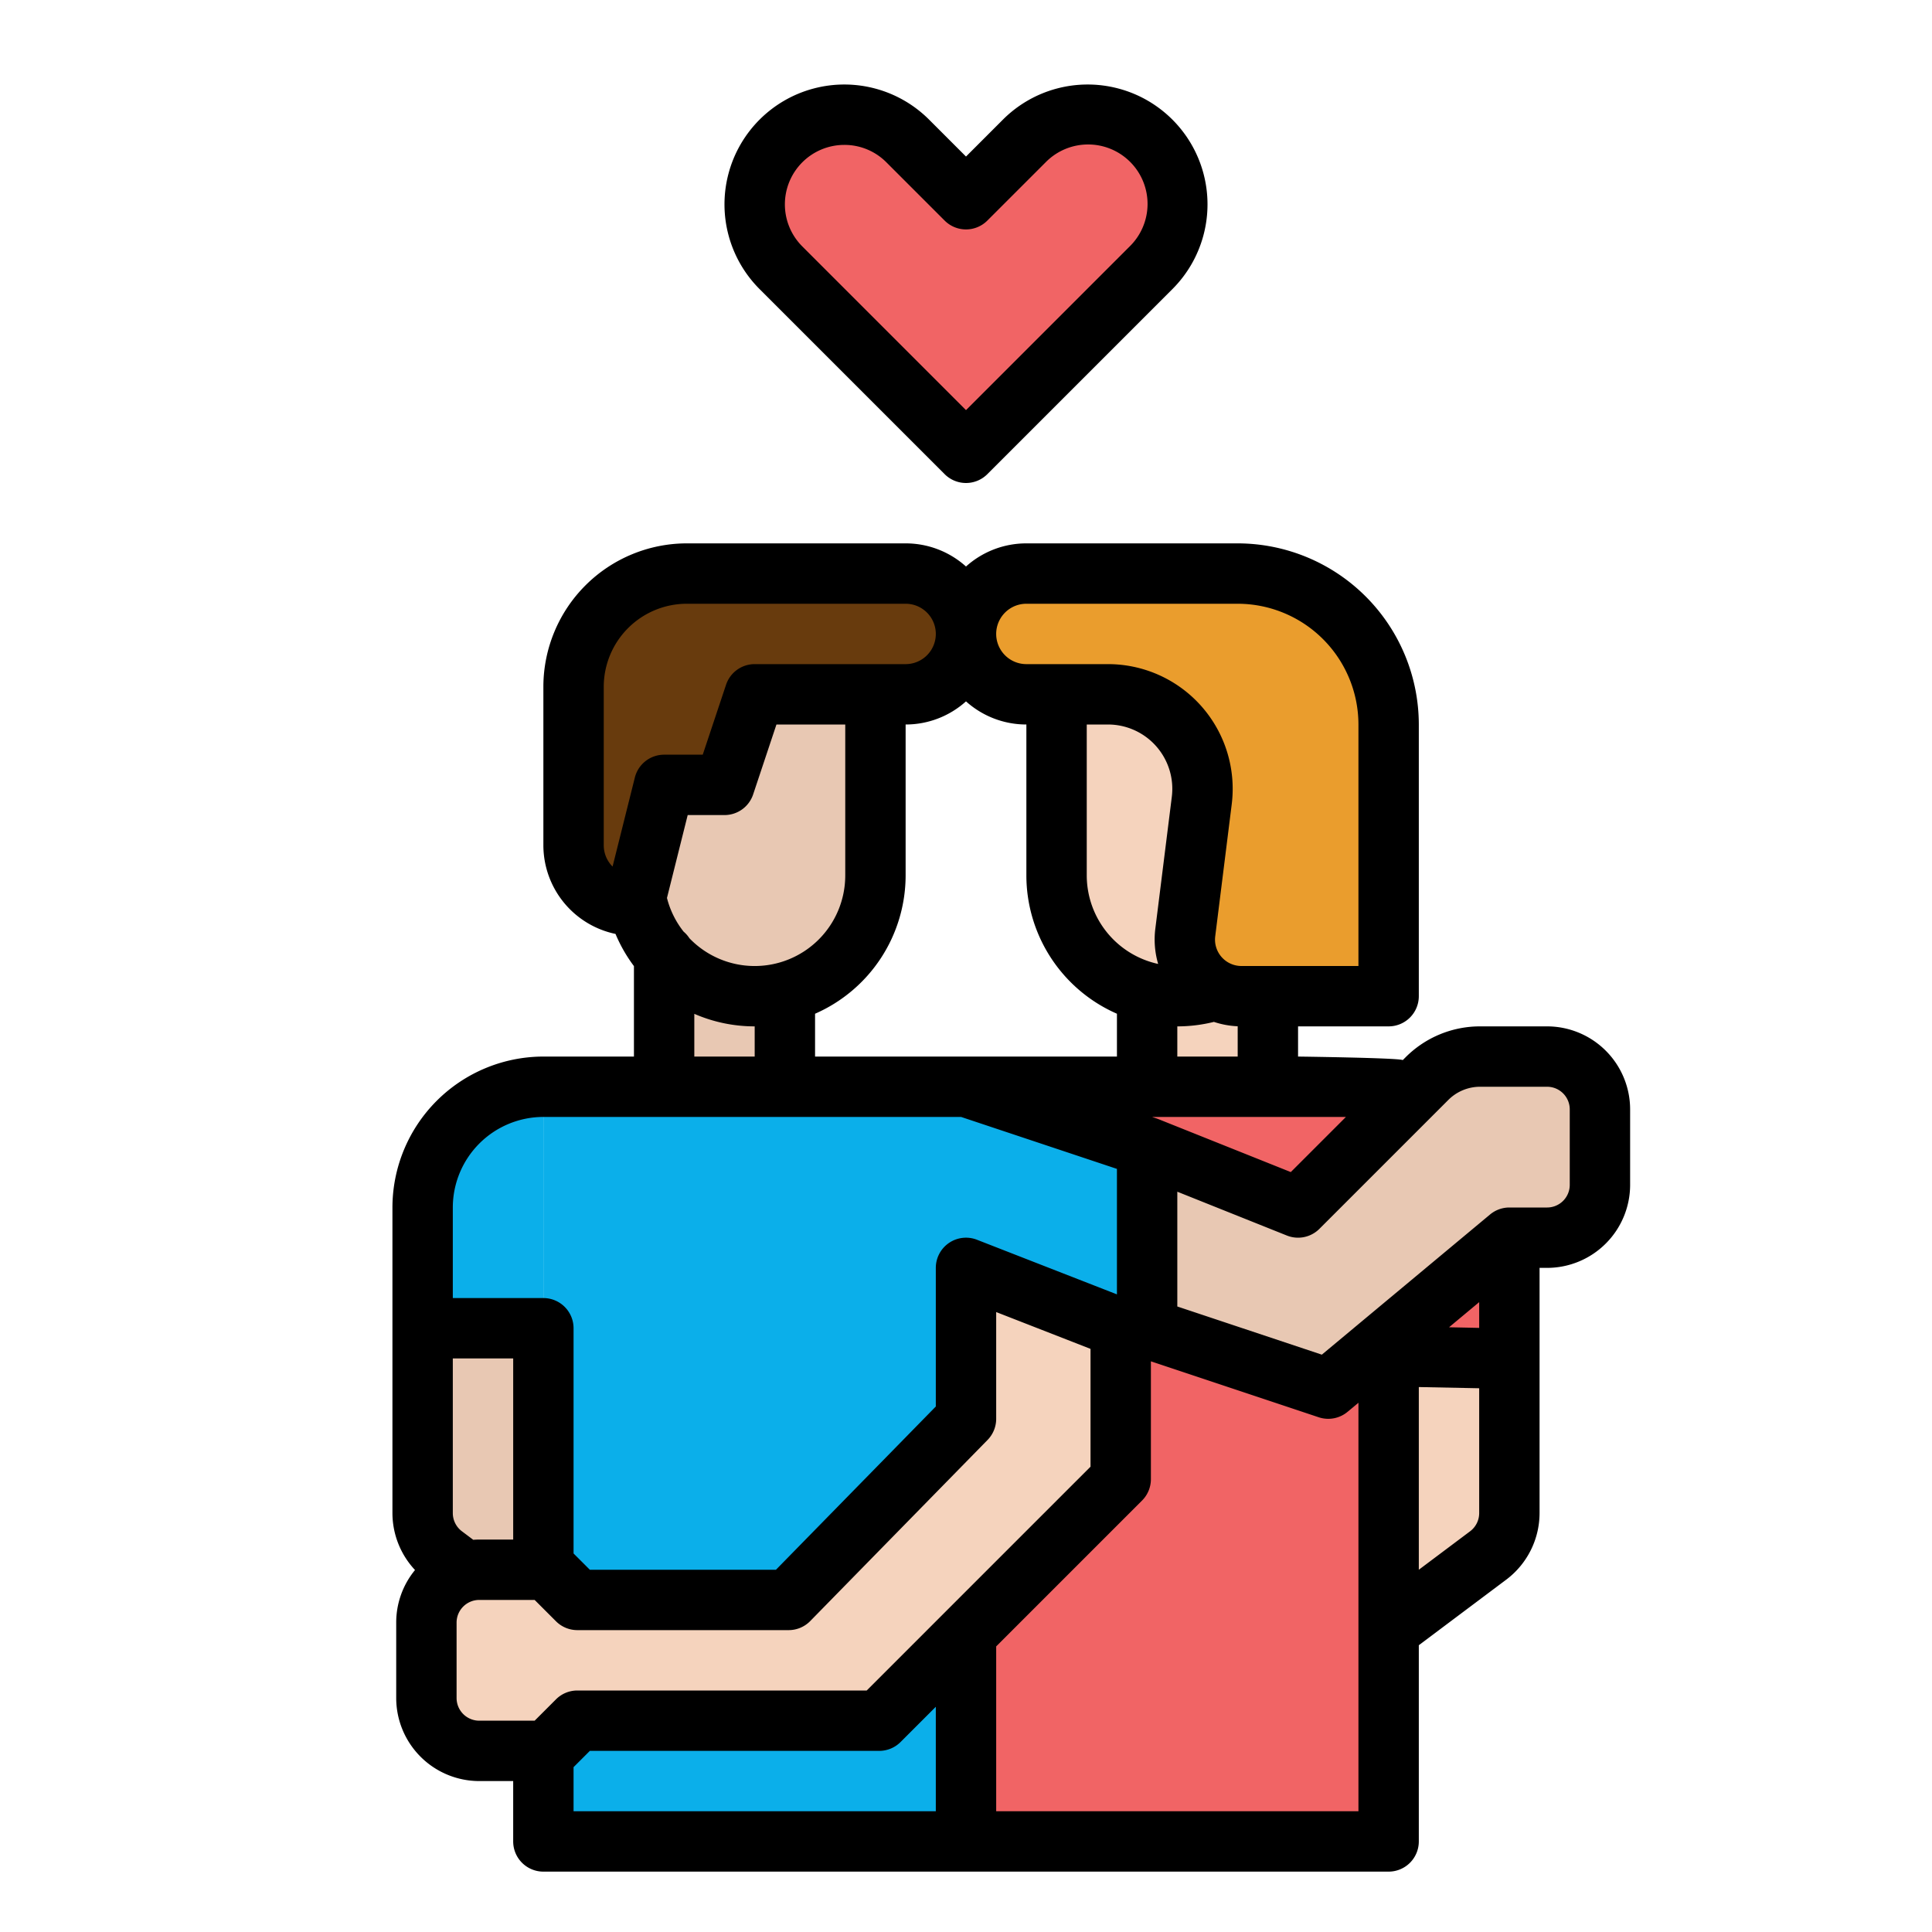 <svg height="512" viewBox="0 0 512 512" width="512" xmlns="http://www.w3.org/2000/svg"><g id="filled_outline" data-name="filled outline"><path d="m400 352v49a14 14 0 0 1 -5.6 11.2l-26.4 19.8v-80z" fill="#f5d3bd"/><path d="m305.041 70.959-49.041 49.041-49.041-49.041a23.758 23.758 0 0 1 -6.959-16.8 23.759 23.759 0 0 1 23.759-23.759 23.758 23.758 0 0 1 16.8 6.959l15.441 15.441 15.441-15.441a23.758 23.758 0 0 1 16.8-6.959 23.759 23.759 0 0 1 23.759 23.759 23.758 23.758 0 0 1 -6.959 16.8z" fill="#f16465"/><path d="m168 184h64a0 0 0 0 1 0 0v48a32 32 0 0 1 -32 32 32 32 0 0 1 -32-32v-48a0 0 0 0 1 0 0z" fill="#e8c8b3"/><path d="m176 251 32 5v32h-32z" fill="#e8c8b3"/><path d="m256 168a16 16 0 0 1 -16 16h-40l-8 24h-16l-8 32a16 16 0 0 1 -16-16v-42a30 30 0 0 1 30-30h58a16 16 0 0 1 16 16z" fill="#683b0d"/><path d="m144 288h112v200h-112z" fill="#0bafea"/><path d="m312 184a32 32 0 0 1 32 32v48a0 0 0 0 1 0 0h-64a0 0 0 0 1 0 0v-48a32 32 0 0 1 32-32z" fill="#f5d3bd" transform="matrix(-1 0 0 -1 624 448)"/><path d="m304 256h32v32h-32z" fill="#f5d3bd" transform="matrix(-1 0 0 -1 640 544)"/><path d="m256 168a16 16 0 0 0 16 16h21.624a25.049 25.049 0 0 1 17.713 7.337 25.048 25.048 0 0 1 7.143 20.82l-4.372 34.982a15 15 0 0 0 14.884 16.861h39.008v-72a40 40 0 0 0 -40-40h-56a16 16 0 0 0 -16 16z" fill="#ea9d2d"/><path d="m368 288h-112v200h112v-136h32v-32a32 32 0 0 0 -32-32z" fill="#f16465"/><path d="m304 304 40 16 34.142-34.142a20 20 0 0 1 14.142-5.858h17.716a14 14 0 0 1 14 14v20a14 14 0 0 1 -14 14h-10l-48 40-48-16z" fill="#e8c8b3"/><path d="m144 288a32 32 0 0 0 -32 32v32h32z" fill="#0bafea"/><path d="m112 352v49a14 14 0 0 0 5.6 11.2l26.4 19.8v-80z" fill="#e8c8b3"/><path d="m127 416h18l8 8h56l47-48v-40l41 13v43l-64 64h-80l-8 8h-18a14 14 0 0 1 -14-14v-20a14 14 0 0 1 14-14z" fill="#f5d3bd"/><path d="m256 288 48 16v48l-48-16-6-1 .069-46.709z" fill="#0bafea"/><path d="m250.343 125.657a8 8 0 0 0 11.314 0l49.043-49.041a31.759 31.759 0 0 0 -44.916-44.916l-9.784 9.786-9.784-9.786a31.759 31.759 0 0 0 -44.916 44.916zm-26.584-87.257a15.647 15.647 0 0 1 11.141 4.616l15.442 15.441a8 8 0 0 0 11.314 0l15.444-15.441a15.758 15.758 0 1 1 22.284 22.284l-43.384 43.387-43.384-43.387a15.759 15.759 0 0 1 11.143-26.9z"/><path d="m410 272h-17.716a27.821 27.821 0 0 0 -19.8 8.2l-.735.735c-1.118-.595-27.749-.935-27.749-.935v-8h24a8 8 0 0 0 8-8v-72a48.053 48.053 0 0 0 -48-48h-56a23.9 23.9 0 0 0 -16 6.131 23.9 23.9 0 0 0 -16-6.131h-58a38.043 38.043 0 0 0 -38 38v42a24.041 24.041 0 0 0 19.117 23.5 39.843 39.843 0 0 0 4.883 8.529v23.971h-24a40.045 40.045 0 0 0 -40 40v81a22.123 22.123 0 0 0 5.983 15.073 21.9 21.9 0 0 0 -4.983 13.927v20a22.025 22.025 0 0 0 22 22h9v16a8 8 0 0 0 8 8h224a8 8 0 0 0 8-8v-52l23.2-17.4a22.11 22.11 0 0 0 8.8-17.6v-65h2a22.025 22.025 0 0 0 22-22v-20a22.025 22.025 0 0 0 -22-22zm-227.293-23.353a8.055 8.055 0 0 0 -1.545-1.754 23.912 23.912 0 0 1 -4.409-8.921l5.493-21.972h9.754a8 8 0 0 0 7.59-5.47l6.176-18.53h18.234v40a24 24 0 0 1 -41.293 16.647zm57.293-16.647v-40a23.9 23.9 0 0 0 16-6.131 23.9 23.9 0 0 0 16 6.131v40a40.052 40.052 0 0 0 24 36.65v11.35h-80v-11.35a40.052 40.052 0 0 0 24-36.65zm53.624-40a17.05 17.05 0 0 1 16.918 19.165l-4.373 34.982a22.994 22.994 0 0 0 .755 9.308 24.039 24.039 0 0 1 -18.924-23.455v-40zm13.347 104.572c-.054-.021-.111-.034-.165-.054-.093-.035-.181-.076-.276-.108l-1.23-.41h51.386l-14.613 14.613zm5.029-16.572v-8a40.069 40.069 0 0 0 9.7-1.189 22.956 22.956 0 0 0 6.3 1.162v8.027zm-40-120h56a32.036 32.036 0 0 1 32 32v64h-31.008a7 7 0 0 1 -6.946-7.868l4.373-34.983a33.05 33.05 0 0 0 -32.795-37.149h-21.624a8 8 0 0 1 0-16zm-112 22a22.025 22.025 0 0 1 22-22h58a8 8 0 0 1 0 16h-40a8 8 0 0 0 -7.59 5.47l-6.176 18.53h-10.234a8 8 0 0 0 -7.761 6.06l-5.9 23.589a7.974 7.974 0 0 1 -2.339-5.649zm24 86.676a40.023 40.023 0 0 0 16 3.324v8h-16zm-64 51.324a24.028 24.028 0 0 1 24-24h110.7l41.3 13.767v33.256l-37.092-14.475a8 8 0 0 0 -10.908 7.452v36.735l-42.363 43.265h-49.324l-4.313-4.314v-59.686a8 8 0 0 0 -8-8h-24zm7 88c-.536 0-1.065.026-1.591.064-.027-.021-.051-.045-.079-.066l-2.929-2.2a6.03 6.03 0 0 1 -2.401-4.798v-41h16v48zm-6 42v-20a6.006 6.006 0 0 1 6-6h14.687l5.656 5.657a8 8 0 0 0 5.657 2.343h56a8 8 0 0 0 5.716-2.4l47-48a8 8 0 0 0 2.284-5.6v-28.29l25 9.756v31.221l-59.313 59.313h-76.687a8 8 0 0 0 -5.657 2.343l-5.656 5.657h-14.687a6.006 6.006 0 0 1 -6-6zm31 18.314 4.313-4.314h76.687a8 8 0 0 0 5.657-2.343l9.343-9.343v27.686h-96zm112 11.686v-43.686l38.657-38.657a8 8 0 0 0 2.343-5.657v-31.233l44.47 14.823a8 8 0 0 0 7.651-1.444l2.879-2.4v108.254zm128-128.1-7.992-.159 7.992-6.661zm-2.4 53.9-13.6 10.2v-48.417l16 .319v33.098a6.031 6.031 0 0 1 -2.4 4.8zm26.4-91.8a6.006 6.006 0 0 1 -6 6h-10a8 8 0 0 0 -5.121 1.854l-44.579 37.146-38.3-12.766v-30.418l29.029 11.612a8 8 0 0 0 8.628-1.771l34.143-34.142a11.915 11.915 0 0 1 8.484-3.515h17.716a6.006 6.006 0 0 1 6 6z"/></g></svg>